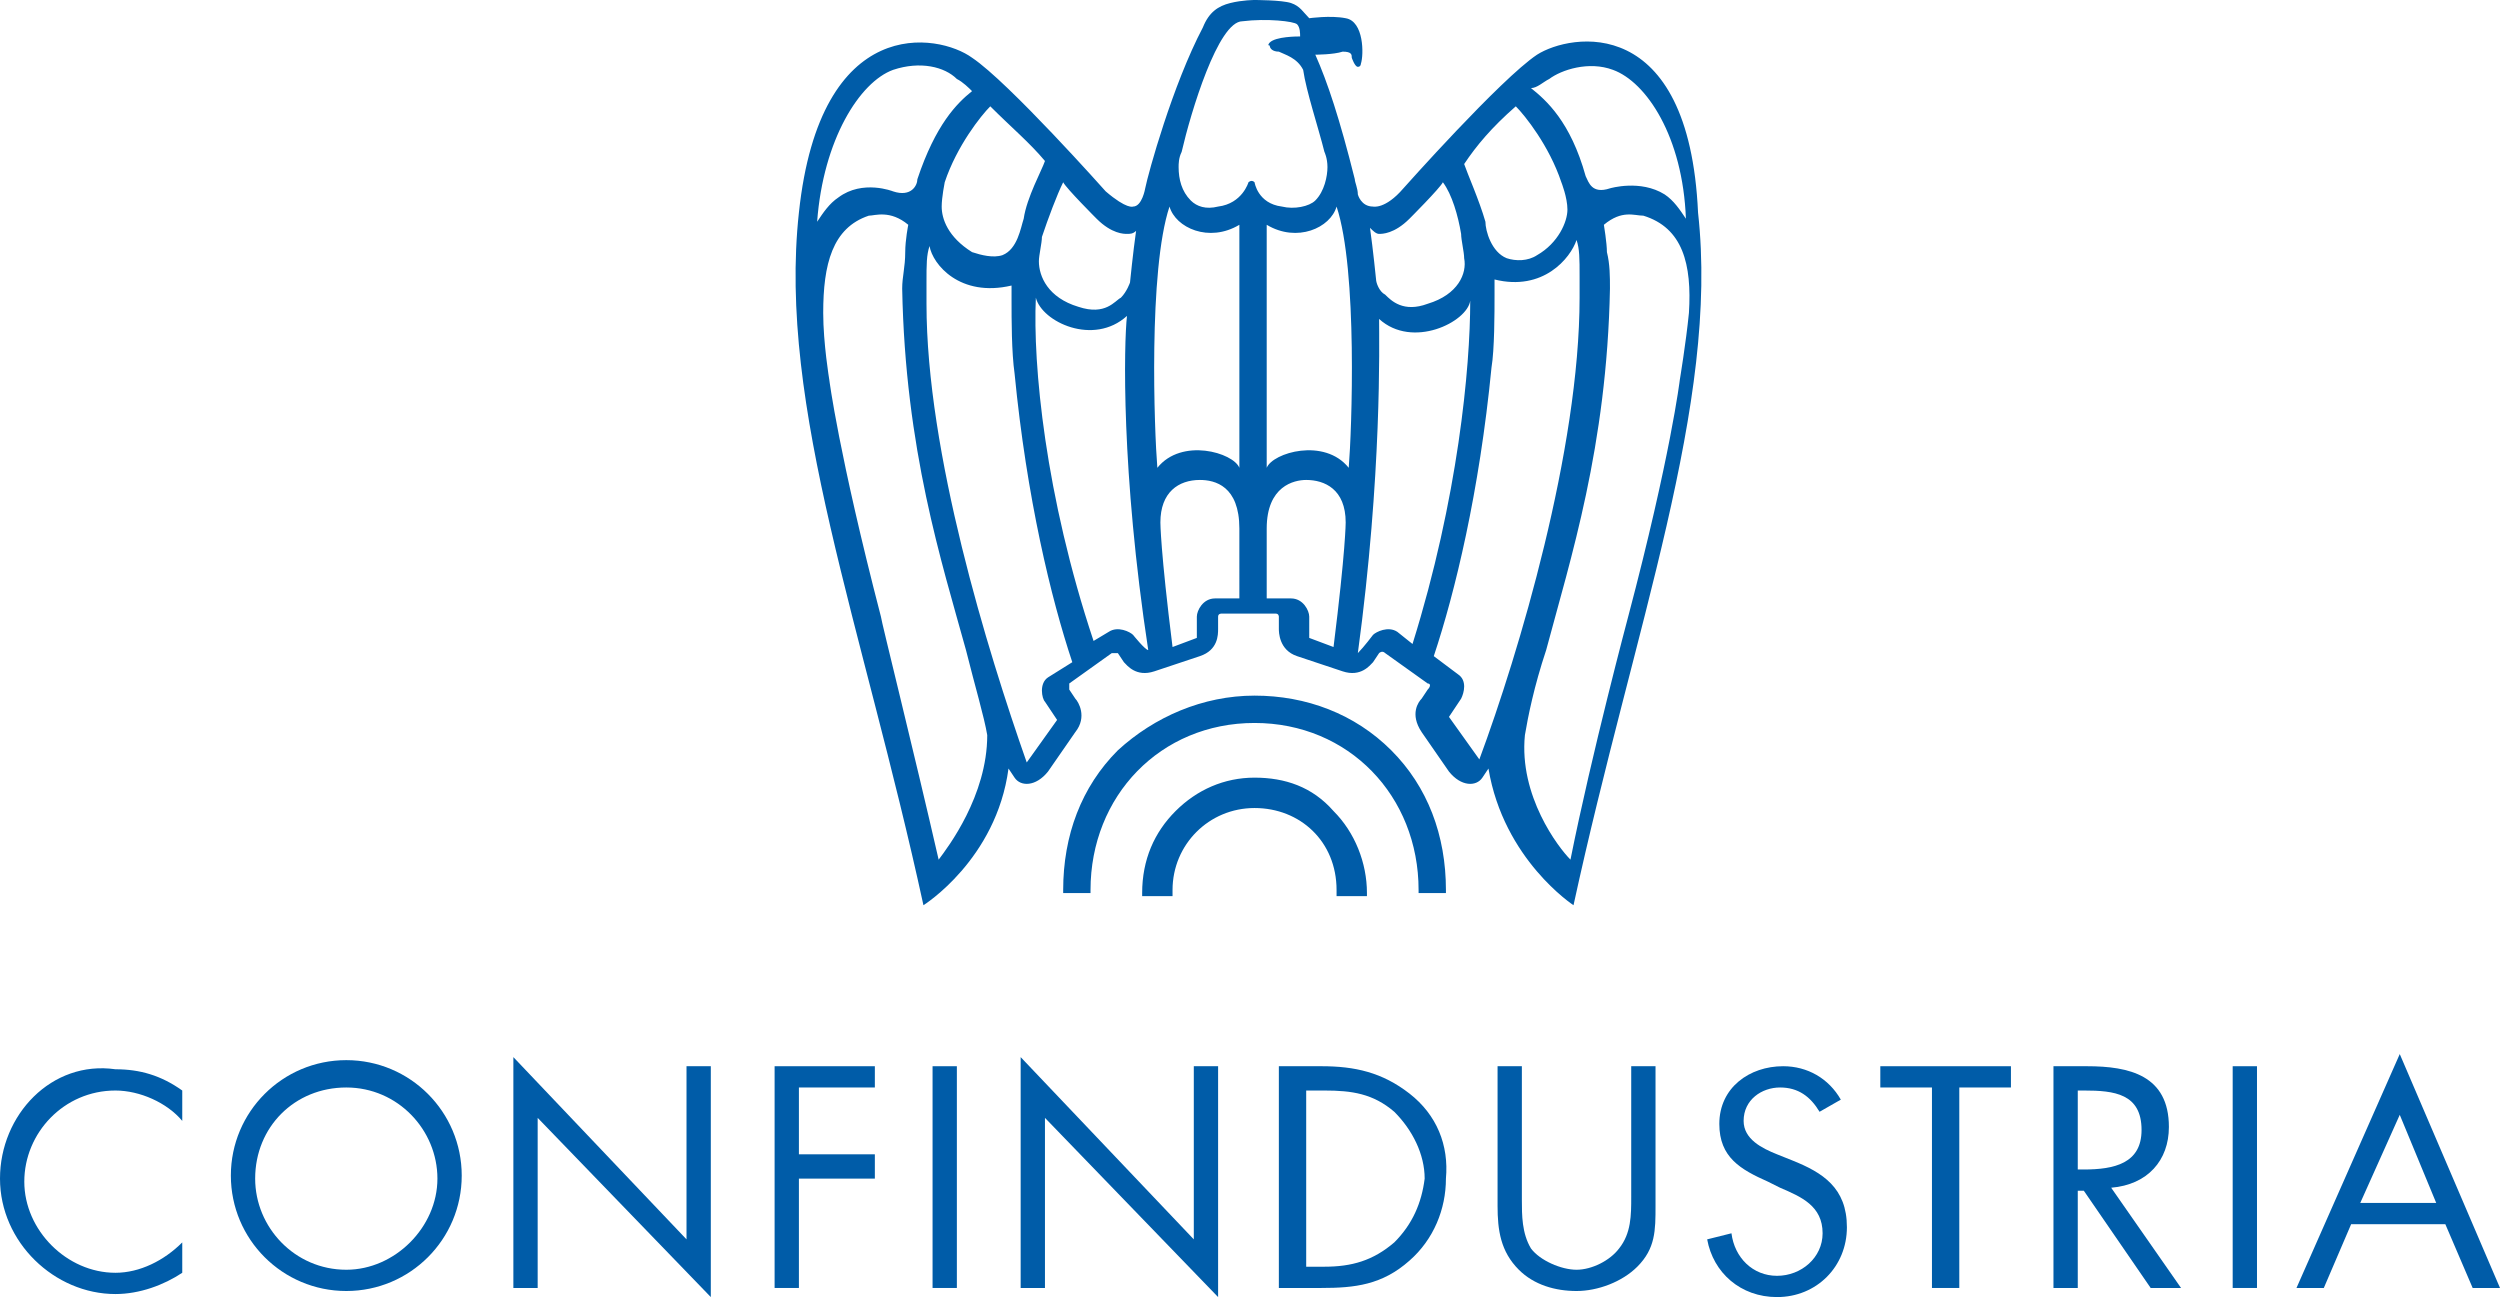 <svg xmlns="http://www.w3.org/2000/svg" xmlns:xlink="http://www.w3.org/1999/xlink" id="Livello_1" x="0px" y="0px" viewBox="0 0 82.3 42.7" style="enable-background:new 0 0 82.3 42.7;" xml:space="preserve"><g>	<path style="fill:#005CA8;" d="M50.6,1.8c-1.2,0.8-4.4,4.4-4.4,4.4c-0.6,0.7-1,0.6-1,0.6c-0.4,0-0.5-0.4-0.5-0.4  c0-0.2-0.1-0.4-0.1-0.5v0c-0.5-2-0.9-3.2-1.3-4.1c0,0,0.6,0,0.9-0.1c0.3,0,0.3,0.1,0.3,0.2c0,0,0.1,0.3,0.2,0.3  c0.1,0,0.1-0.1,0.1-0.1c0.1-0.3,0.1-1.4-0.5-1.5c-0.5-0.1-1.2,0-1.2,0c-0.2-0.2-0.3-0.4-0.6-0.5C42.2,0,41.3,0,41.3,0  s-0.4,0-0.8,0.1c-0.4,0.1-0.7,0.3-0.9,0.8c-1,1.9-1.8,4.8-1.9,5.3c0,0-0.1,0.6-0.4,0.6c0,0-0.2,0.1-0.9-0.5c0,0-3.2-3.6-4.4-4.4  c-1.1-0.8-5-1.5-5.7,5.1c-0.7,6.4,2.1,13.6,4.1,22.8c0,0,2.4-1.5,2.8-4.5l0.2,0.3c0.2,0.3,0.7,0.3,1.1-0.2l0.9-1.3  c0.4-0.5,0.1-1,0-1.1l-0.2-0.3c0-0.1,0-0.1,0-0.2l1.4-1c0.1,0,0.1,0,0.2,0l0.2,0.3c0.1,0.1,0.4,0.5,1,0.3l1.5-0.5  c0.6-0.2,0.6-0.7,0.6-0.9l0-0.4c0-0.1,0.1-0.1,0.1-0.1h1.8c0.1,0,0.1,0.1,0.1,0.1l0,0.4c0,0.1,0,0.7,0.6,0.9l1.5,0.5  c0.6,0.2,0.9-0.2,1-0.3l0.2-0.3c0,0,0.1-0.1,0.2,0l1.4,1c0.1,0,0.1,0.1,0,0.2l-0.2,0.3c-0.1,0.1-0.4,0.5,0,1.1l0.9,1.3  c0.4,0.5,0.9,0.5,1.1,0.2l0.2-0.3c0.5,3,2.8,4.5,2.8,4.5c2-9.2,4.8-16.5,4.1-22.8C55.6,0.4,51.7,1.1,50.6,1.8L50.6,1.8z M36.1,7.2  c0.5,0.5,0.9,0.5,1,0.5c0.1,0,0.2,0,0.3-0.1c-0.1,0.7-0.2,1.7-0.2,1.7c0,0-0.1,0.3-0.3,0.5c-0.2,0.1-0.5,0.6-1.4,0.3  c-1-0.3-1.3-1-1.3-1.5c0-0.2,0.1-0.6,0.1-0.8C34.5,7.2,34.8,6.4,35,6C35.1,6.2,36.1,7.2,36.1,7.2L36.1,7.2z M32.6,3.5  c0.7,0.7,1.3,1.2,1.8,1.8c-0.1,0.3-0.6,1.2-0.7,1.9c-0.1,0.3-0.2,1-0.7,1.2c-0.3,0.1-0.7,0-1-0.1c-0.8-0.5-1-1.1-1-1.5  C31,6.5,31.1,6,31.1,6C31.5,4.8,32.3,3.8,32.6,3.5L32.6,3.5z M29.4,2.3c0.9-0.3,1.7-0.1,2.1,0.3C31.7,2.7,31.9,2.9,32,3  c-0.5,0.4-1.2,1.1-1.8,2.9c0,0.2-0.2,0.6-0.8,0.4c0,0-1-0.4-1.8,0.2c-0.3,0.2-0.5,0.5-0.7,0.8C27.1,4.6,28.3,2.7,29.4,2.3L29.4,2.3  z M30.9,28.3c-0.8-3.5-1.9-7.9-1.9-8c-1.4-5.4-1.7-7.8-1.7-7.8c0,0-0.2-1.2-0.2-2.2c0-1.6,0.3-2.8,1.5-3.2c0.2,0,0.7-0.2,1.3,0.3  c0,0-0.1,0.5-0.1,0.9c0,0.5-0.1,0.8-0.1,1.2c0.1,5.3,1.3,9,2.1,11.9c0.3,1.2,0.6,2.2,0.7,2.8C32.5,26.2,31.2,27.9,30.9,28.3  L30.9,28.3z M34.5,22.3c-0.3,0.2-0.2,0.7-0.1,0.8l0.4,0.6l-1,1.4c-1.3-3.7-3.3-10.2-3.3-15.1c0-0.2,0-0.5,0-0.7  c0-0.6,0-0.9,0.1-1.2c0.1,0.6,1,1.7,2.7,1.3c0,0.2,0,0.3,0,0.5c0,0.6,0,1.7,0.1,2.4c0.4,4.1,1.2,7.4,1.9,9.5L34.5,22.3L34.5,22.3z   M37.3,20.9c-0.1-0.1-0.5-0.3-0.8-0.1l-0.5,0.3c-1.6-4.8-2-9.1-1.9-11.3c0.2,0.8,1.9,1.6,3,0.6c-0.1,0.9-0.2,5.1,0.7,11  C37.7,21.4,37.3,20.9,37.3,20.9L37.3,20.9z M38.1,15.4c-0.1-1.2-0.3-6.5,0.4-8.6c0.2,0.7,1.3,1.2,2.3,0.6c0,0.3,0,7.6,0,8  C40.6,14.9,38.9,14.4,38.1,15.4L38.1,15.4z M40.8,19.7l-0.8,0c-0.4,0-0.6,0.4-0.6,0.6c0,0,0,0.5,0,0.7l-0.8,0.3  c-0.4-3.2-0.4-4.1-0.4-4.1c0-1,0.6-1.4,1.3-1.4c0.5,0,1.3,0.2,1.3,1.6V19.7L40.8,19.7z M41.3,6C41.2,5.9,41.2,5.9,41.3,6  c-0.1-0.1-0.2,0-0.2,0c0,0-0.2,0.7-1,0.8c-0.4,0.1-0.7,0-0.9-0.2c-0.3-0.3-0.4-0.7-0.4-1.1c0-0.1,0-0.3,0.1-0.5  c0.3-1.3,1.2-4.3,2-4.3c0,0,0,0,0,0c0.8-0.1,1.7,0,1.8,0.1c0.1,0.1,0.1,0.3,0.1,0.4c0,0,0,0,0,0c-0.1,0-0.8,0-1,0.2  c0,0-0.1,0.1,0,0.1c0,0.1,0.1,0.2,0.3,0.2c0.2,0.1,0.6,0.2,0.8,0.6C43,3,43.4,4.2,43.6,5c0,0,0.1,0.2,0.1,0.5  c0,0.3-0.1,0.8-0.4,1.1c-0.2,0.2-0.7,0.3-1.1,0.2C41.4,6.7,41.3,6,41.3,6L41.3,6z M43.9,21.3L43.1,21c0,0,0-0.7,0-0.7  c0-0.2-0.2-0.6-0.6-0.6l-0.8,0v-2.3c0-1.4,0.9-1.6,1.3-1.6c0.6,0,1.3,0.3,1.3,1.4C44.3,17.2,44.3,18.1,43.9,21.3L43.9,21.3z   M44.4,15.4c-0.8-1-2.5-0.5-2.7,0c0-0.4,0-7.7,0-8c1,0.6,2.1,0.1,2.3-0.6C44.7,8.9,44.5,14.2,44.4,15.4L44.4,15.4z M51,2.6  c0.4-0.3,1.3-0.6,2.1-0.3c1.1,0.4,2.3,2.2,2.4,4.9c-0.2-0.3-0.4-0.6-0.7-0.8C54,5.9,53,6.2,53,6.2c-0.6,0.2-0.7-0.2-0.8-0.4  c-0.5-1.8-1.3-2.5-1.8-2.9C50.6,2.9,50.8,2.7,51,2.6L51,2.6z M49.9,3.5C50.2,3.8,51,4.8,51.4,6c0,0,0.2,0.5,0.2,0.9  c0,0.4-0.3,1.1-1,1.5c-0.3,0.2-0.7,0.2-1,0.1c-0.5-0.2-0.7-0.9-0.7-1.2c-0.2-0.7-0.6-1.6-0.7-1.9C48.6,4.8,49.1,4.2,49.9,3.5  L49.9,3.5z M45.4,7.7c0.1,0,0.5,0,1-0.5c0,0,1-1,1.1-1.2c0.3,0.4,0.5,1.1,0.6,1.7c0,0.2,0.1,0.6,0.1,0.8C48.3,9,48,9.7,47,10  c-0.8,0.3-1.2-0.1-1.4-0.3c-0.2-0.1-0.3-0.4-0.3-0.5c0,0-0.1-1-0.2-1.7C45.2,7.6,45.3,7.7,45.4,7.7L45.4,7.7z M46,20.8  c-0.3-0.2-0.7,0-0.8,0.1c0,0-0.3,0.4-0.5,0.6c0.8-5.9,0.7-10.2,0.7-11c1.1,1,2.9,0.1,3-0.6c0,2.2-0.4,6.5-1.9,11.3L46,20.8L46,20.8  z M48.7,25l-1-1.4l0.4-0.6c0.1-0.2,0.2-0.6-0.1-0.8l-0.8-0.6c0.7-2.1,1.5-5.4,1.9-9.5c0.1-0.6,0.1-1.8,0.1-2.4c0-0.2,0-0.3,0-0.5  c1.6,0.4,2.5-0.7,2.7-1.3c0.1,0.3,0.1,0.6,0.1,1.2c0,0.2,0,0.5,0,0.7C52,14.8,50,21.5,48.7,25L48.7,25z M55.3,12.5  c0,0-0.3,2.5-1.7,7.8c0,0-1.2,4.5-1.9,8c-0.4-0.4-1.7-2.1-1.5-4.1c0.1-0.6,0.3-1.6,0.7-2.8c0.8-3,2-6.7,2.1-11.9  c0-0.4,0-0.8-0.1-1.2c0-0.3-0.1-0.9-0.1-0.9c0.6-0.5,1-0.3,1.3-0.3c1.3,0.4,1.6,1.6,1.5,3.2C55.5,11.3,55.3,12.5,55.3,12.5  L55.3,12.5z"></path>	<path style="fill:#005CA8;" d="M41.3,22.9c-1.7,0-3.3,0.7-4.5,1.8c-1.2,1.2-1.8,2.8-1.8,4.6c0,0,0,0.1,0,0.1h0.9c0,0,0-0.1,0-0.1  c0-3.1,2.3-5.5,5.4-5.5c3.1,0,5.4,2.4,5.4,5.5c0,0,0,0.1,0,0.1h0.9c0,0,0-0.1,0-0.1c0-1.8-0.6-3.4-1.8-4.6  C44.6,23.5,43,22.9,41.3,22.9L41.3,22.9z"></path>	<path style="fill:#005CA8;" d="M41.3,25.6c-1,0-1.9,0.4-2.6,1.1c-0.7,0.7-1.1,1.6-1.1,2.7c0,0,0,0.1,0,0.1h1c0-0.1,0-0.1,0-0.2  c0-1.5,1.2-2.7,2.7-2.7c1.5,0,2.7,1.1,2.7,2.7c0,0.1,0,0.1,0,0.2h1c0,0,0-0.1,0-0.1c0-1-0.4-2-1.1-2.7  C43.2,25.9,42.3,25.6,41.3,25.6L41.3,25.6z"></path>	<path style="fill:#005CA8;" d="M0,38.8c0,2.1,1.8,3.8,3.8,3.8c0.8,0,1.6-0.3,2.2-0.7v-1c-0.6,0.6-1.4,1-2.2,1c-1.6,0-3-1.4-3-3  c0-1.6,1.3-3,3-3c0.8,0,1.7,0.4,2.2,1v-1c-0.7-0.5-1.4-0.7-2.2-0.7C1.7,34.9,0,36.7,0,38.8L0,38.8z"></path>	<path style="fill:#005CA8;" d="M11.4,34.9c-2.1,0-3.8,1.7-3.8,3.8c0,2.1,1.7,3.8,3.8,3.8c2.1,0,3.8-1.7,3.8-3.8  C15.2,36.6,13.5,34.9,11.4,34.9L11.4,34.9z M11.4,41.8c-1.7,0-3-1.4-3-3c0-1.7,1.3-3,3-3c1.7,0,3,1.4,3,3  C14.4,40.4,13,41.8,11.4,41.8L11.4,41.8z"></path>	<polygon style="fill:#005CA8;" points="22.6,40.8 16.9,34.8 16.9,42.4 17.7,42.4 17.7,36.8 23.4,42.7 23.4,35.1 22.6,35.1   22.6,40.8  "></polygon>	<polygon style="fill:#005CA8;" points="25.5,42.4 26.3,42.4 26.3,38.8 28.8,38.8 28.8,38 26.3,38 26.3,35.8 28.8,35.8 28.8,35.1   25.5,35.1 25.5,42.4  "></polygon>	<polygon style="fill:#005CA8;" points="30.7,42.4 31.5,42.4 31.5,35.1 30.7,35.1 30.7,42.4  "></polygon>	<polygon style="fill:#005CA8;" points="39.3,40.8 33.6,34.8 33.6,42.4 34.4,42.4 34.4,36.8 40.1,42.7 40.1,35.1 39.3,35.1   39.3,40.8  "></polygon>	<path style="fill:#005CA8;" d="M46.4,36c-0.9-0.7-1.8-0.9-2.9-0.9h-1.4v7.3h1.4c1.1,0,2-0.1,2.9-0.9c0.8-0.7,1.2-1.7,1.2-2.7  C47.7,37.7,47.3,36.7,46.4,36L46.4,36z M45.9,40.9c-0.7,0.6-1.4,0.8-2.3,0.8H43v-5.8h0.6c0.9,0,1.6,0.1,2.3,0.7  c0.6,0.6,1,1.4,1,2.2C46.8,39.6,46.5,40.3,45.9,40.9L45.9,40.9z"></path>	<path style="fill:#005CA8;" d="M53.7,39.4c0,0.6,0,1.2-0.4,1.7c-0.3,0.4-0.9,0.7-1.4,0.7c-0.5,0-1.2-0.3-1.5-0.7  c-0.3-0.5-0.3-1.1-0.3-1.6v-4.4h-0.8v4.6c0,0.8,0.1,1.5,0.7,2.1c0.5,0.5,1.2,0.7,1.9,0.7c0.7,0,1.5-0.3,2-0.8  c0.6-0.6,0.6-1.2,0.6-2v-4.6h-0.8V39.4L53.7,39.4z"></path>	<path style="fill:#005CA8;" d="M59,38.2L58.5,38c-0.5-0.2-1.1-0.5-1.1-1.1c0-0.7,0.6-1.1,1.2-1.1c0.6,0,1,0.3,1.3,0.8l0.7-0.4  c-0.4-0.7-1.1-1.1-1.9-1.1c-1.1,0-2.1,0.7-2.1,1.9c0,1.1,0.7,1.5,1.6,1.9l0.4,0.2c0.7,0.3,1.4,0.6,1.4,1.5c0,0.8-0.7,1.4-1.5,1.4  c-0.8,0-1.4-0.6-1.5-1.4l-0.8,0.2c0.2,1.1,1.1,1.9,2.3,1.9c1.3,0,2.3-1,2.3-2.3C60.8,39.1,60,38.6,59,38.2L59,38.2z"></path>	<polygon style="fill:#005CA8;" points="61.9,35.8 63.6,35.8 63.6,42.4 64.5,42.4 64.5,35.8 66.2,35.8 66.2,35.1 61.9,35.1   61.9,35.8  "></polygon>	<path style="fill:#005CA8;" d="M71.4,37.1c0-1.7-1.3-2-2.7-2h-1.1v7.3h0.8v-3.2h0.2l2.2,3.2h1l-2.3-3.3  C70.7,39,71.4,38.2,71.4,37.1L71.4,37.1z M68.4,38.5v-2.6h0.2c1,0,1.9,0.1,1.9,1.3c0,1.1-0.9,1.3-1.9,1.3H68.4L68.4,38.5z"></path>	<polygon style="fill:#005CA8;" points="73.5,42.4 74.3,42.4 74.3,35.1 73.5,35.1 73.5,42.4  "></polygon>	<path style="fill:#005CA8;" d="M79,34.7l-3.4,7.7h0.9l0.9-2.1h3.1l0.9,2.1h0.9L79,34.7L79,34.7z M77.7,39.6l1.3-2.9l1.2,2.9H77.7  L77.7,39.6z"></path></g></svg>